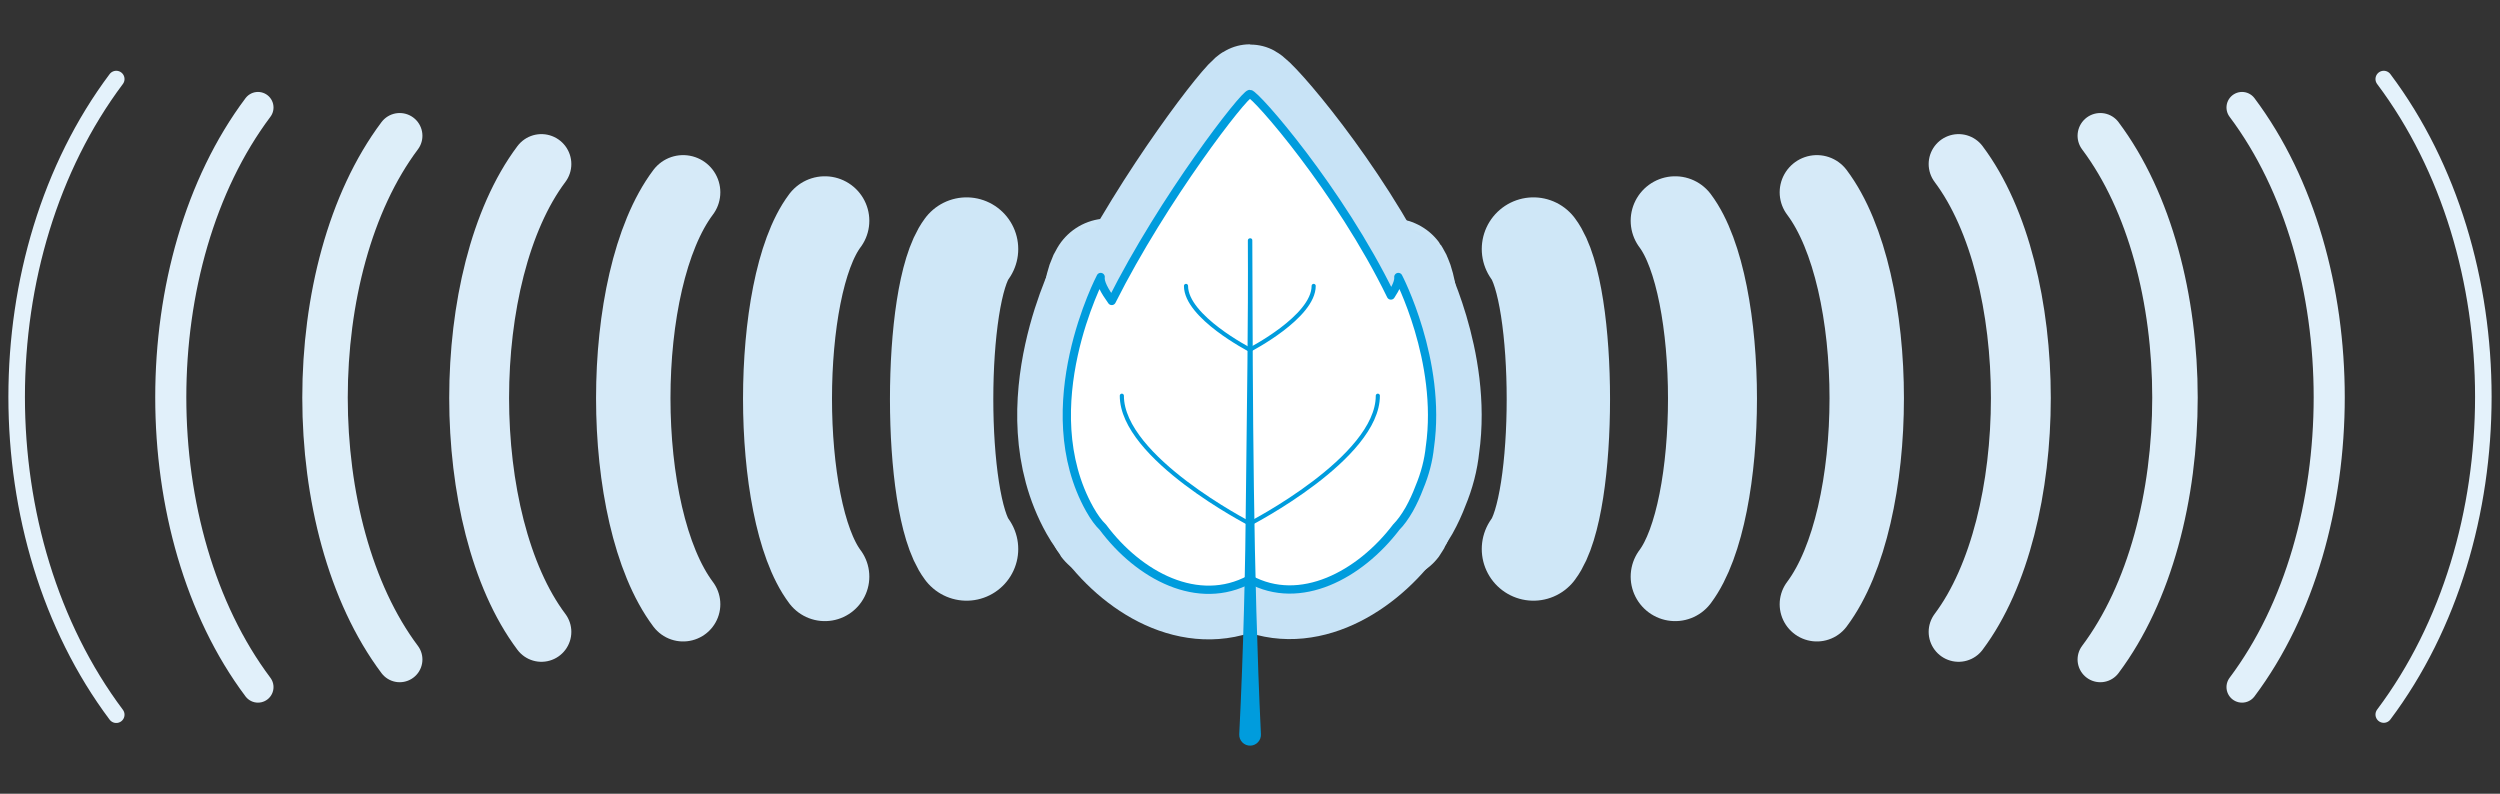 <?xml version="1.0" encoding="UTF-8"?>
<svg id="Layer_1" data-name="Layer 1" xmlns="http://www.w3.org/2000/svg" viewBox="0 0 151.18 48">
  <rect x="0" y="0" width="151.18" height="48" fill="#333333" stroke="none"/>
  <defs>
    <style>
      .cls-1 {
        stroke: #daecf9;
        stroke-width: 3.62px;
      }

      .cls-1, .cls-2, .cls-3, .cls-4, .cls-5, .cls-6, .cls-7, .cls-8, .cls-9, .cls-10, .cls-11, .cls-12 {
        fill: none;
        stroke-linecap: round;
      }

      .cls-1, .cls-2, .cls-3, .cls-4, .cls-5, .cls-6, .cls-8, .cls-9, .cls-10, .cls-11, .cls-12 {
        stroke-linejoin: round;
      }

      .cls-2 {
        stroke: #e1f0fa;
        stroke-width: 1.88px;
      }

      .cls-3 {
        stroke: #d6eaf8;
        stroke-width: 4.5px;
      }

      .cls-4 {
        stroke: #cbe5f6;
        stroke-width: 7.12px;
      }

      .cls-13 {
        fill: #fff;
      }

      .cls-5 {
        stroke: #cfe7f7;
        stroke-width: 6.25px;
      }

      .cls-6 {
        stroke: #ddeef9;
        stroke-width: 2.75px;
      }

      .cls-7 {
        stroke: #e4f2fb;
        stroke-miterlimit: 10;
      }

      .cls-8 {
        stroke-width: .25px;
      }

      .cls-8, .cls-9 {
        stroke: #009cdd;
      }

      .cls-9 {
        stroke-width: .5px;
      }

      .cls-10 {
        stroke-width: 6px;
      }

      .cls-10, .cls-11 {
        stroke: #c8e3f6;
      }

      .cls-11 {
        stroke-width: 8px;
      }

      .cls-12 {
        stroke: #d3e9f8;
        stroke-width: 5.38px;
      }

      .cls-14 {
        fill: #009cdd;
      }
    </style>
  </defs>
  <g id="Consistent_thermal_comfort_and_even_air_distribution" data-name="Consistent thermal comfort and even air distribution">
    <g id="Blend_bal">
      <g>
        <path id="szele" class="cls-7" d="M7.03,4.78C-1,15.49-1,32.51,7.03,43.22"/>
        <path class="cls-2" d="M15.6,6.5c-7.03,9.37-7.03,25.68,0,35.05"/>
        <path class="cls-6" d="M24.17,8.21c-6.02,8.03-6.02,23.64,0,31.67"/>
        <path class="cls-1" d="M32.74,9.92c-5.02,6.69-5.02,21.6,0,28.29"/>
        <path class="cls-3" d="M41.31,11.63c-4.02,5.35-4.02,19.55,0,24.91"/>
        <path class="cls-12" d="M49.88,13.35c-3.01,4.01-3.01,17.51,0,21.52"/>
        <path class="cls-5" d="M58.45,15.06c-2.01,2.68-2.01,15.47,0,18.14"/>
        <path class="cls-4" d="M67.02,16.77c-1,1.34-1,13.42,0,14.76"/>
        <line id="kozepe" class="cls-11" x1="75.59" y1="18.49" x2="75.59" y2="29.86"/>
      </g>
    </g>
    <g id="Blend_bal-2" data-name="Blend_bal">
      <g>
        <path id="szele-2" data-name="szele" class="cls-7" d="M144.15,4.78c8.03,10.7,8.03,27.73,0,38.43"/>
        <path class="cls-2" d="M135.58,6.5c7.03,9.37,7.03,25.68,0,35.05"/>
        <path class="cls-6" d="M127.01,8.21c6.02,8.03,6.02,23.64,0,31.67"/>
        <path class="cls-1" d="M118.44,9.92c5.02,6.69,5.02,21.6,0,28.29"/>
        <path class="cls-3" d="M109.87,11.63c4.02,5.35,4.02,19.55,0,24.91"/>
        <path class="cls-12" d="M101.3,13.35c3.01,4.01,3.01,17.51,0,21.52"/>
        <path class="cls-5" d="M92.73,15.06c2.01,2.68,2.01,15.47,0,18.14"/>
        <path class="cls-4" d="M84.16,16.77c1,1.34,1,13.42,0,14.76"/>
        <line id="kozepe-2" data-name="kozepe" class="cls-11" x1="75.59" y1="18.49" x2="75.59" y2="29.86"/>
      </g>
    </g>
    <g id="level">
      <g id="alap">
        <path class="cls-13" d="M86.47,27.02c.74-5.2-1.91-10.27-1.91-10.27.03.26-.14.65-.45,1.12-3.11-6.39-8.19-12.19-8.53-12.19s-5.22,6.29-8.35,12.52c-.44-.61-.72-1.13-.67-1.45,0,0-4.13,7.86-.66,14.05.27.48.53.83.79,1.08,2.19,2.94,5.77,4.84,8.89,3.15,3.03,1.66,6.64-.24,8.86-3.16.25-.25.51-.6.78-1.07.24-.43.44-.87.61-1.32.34-.81.56-1.65.64-2.47Z"/>
        <path class="cls-10" d="M86.47,27.02c.74-5.2-1.91-10.27-1.91-10.27.03.26-.14.65-.45,1.12-3.11-6.39-8.19-12.19-8.53-12.19s-5.22,6.29-8.35,12.52c-.44-.61-.72-1.13-.67-1.45,0,0-4.13,7.86-.66,14.05.27.48.53.83.79,1.08,2.19,2.94,5.77,4.84,8.89,3.15,3.03,1.66,6.64-.24,8.86-3.16.25-.25.51-.6.78-1.07.24-.43.44-.87.61-1.32.34-.81.56-1.65.64-2.47Z"/>
        <path class="cls-13" d="M86.47,27.02c.74-5.2-1.91-10.27-1.91-10.27.03.26-.14.65-.45,1.12-3.11-6.39-8.19-12.19-8.53-12.19s-5.22,6.29-8.35,12.52c-.44-.61-.72-1.13-.67-1.45,0,0-4.13,7.86-.66,14.05.27.48.53.83.79,1.08,2.19,2.94,5.77,4.84,8.89,3.15,3.03,1.66,6.64-.24,8.86-3.16.25-.25.51-.6.78-1.07.24-.43.44-.87.61-1.32.34-.81.56-1.65.64-2.47Z"/>
        <path class="cls-9" d="M86.47,27.02c.74-5.2-1.91-10.27-1.91-10.27.03.26-.14.65-.45,1.12-3.11-6.39-8.19-12.19-8.53-12.19s-5.22,6.29-8.35,12.52c-.44-.61-.72-1.13-.67-1.45,0,0-4.13,7.86-.66,14.05.27.48.53.83.79,1.08,2.19,2.94,5.77,4.84,8.89,3.15,3.03,1.66,6.64-.24,8.86-3.16.25-.25.51-.6.78-1.07.24-.43.44-.87.61-1.32.34-.81.56-1.65.64-2.47Z"/>
      </g>
      <g id="kozepe-3" data-name="kozepe">
        <path class="cls-14" d="M75.73,14.55c.03,9.95.05,19.9.52,29.85.02.36-.26.67-.62.69-.39.02-.71-.3-.69-.69.25-4.98.37-9.95.41-14.93.05-4.98.14-9.95.11-14.93,0-.17.28-.18.27,0h0Z"/>
      </g>
      <path class="cls-8" d="M75.58,31.67s-7.74-3.98-7.74-7.74"/>
      <path class="cls-8" d="M75.58,21.15s-3.86-1.99-3.86-3.86"/>
      <path class="cls-8" d="M75.58,31.67s7.74-3.98,7.74-7.74"/>
      <path class="cls-8" d="M75.58,21.15s3.86-1.99,3.86-3.86"/>
    </g>
  </g>
</svg>